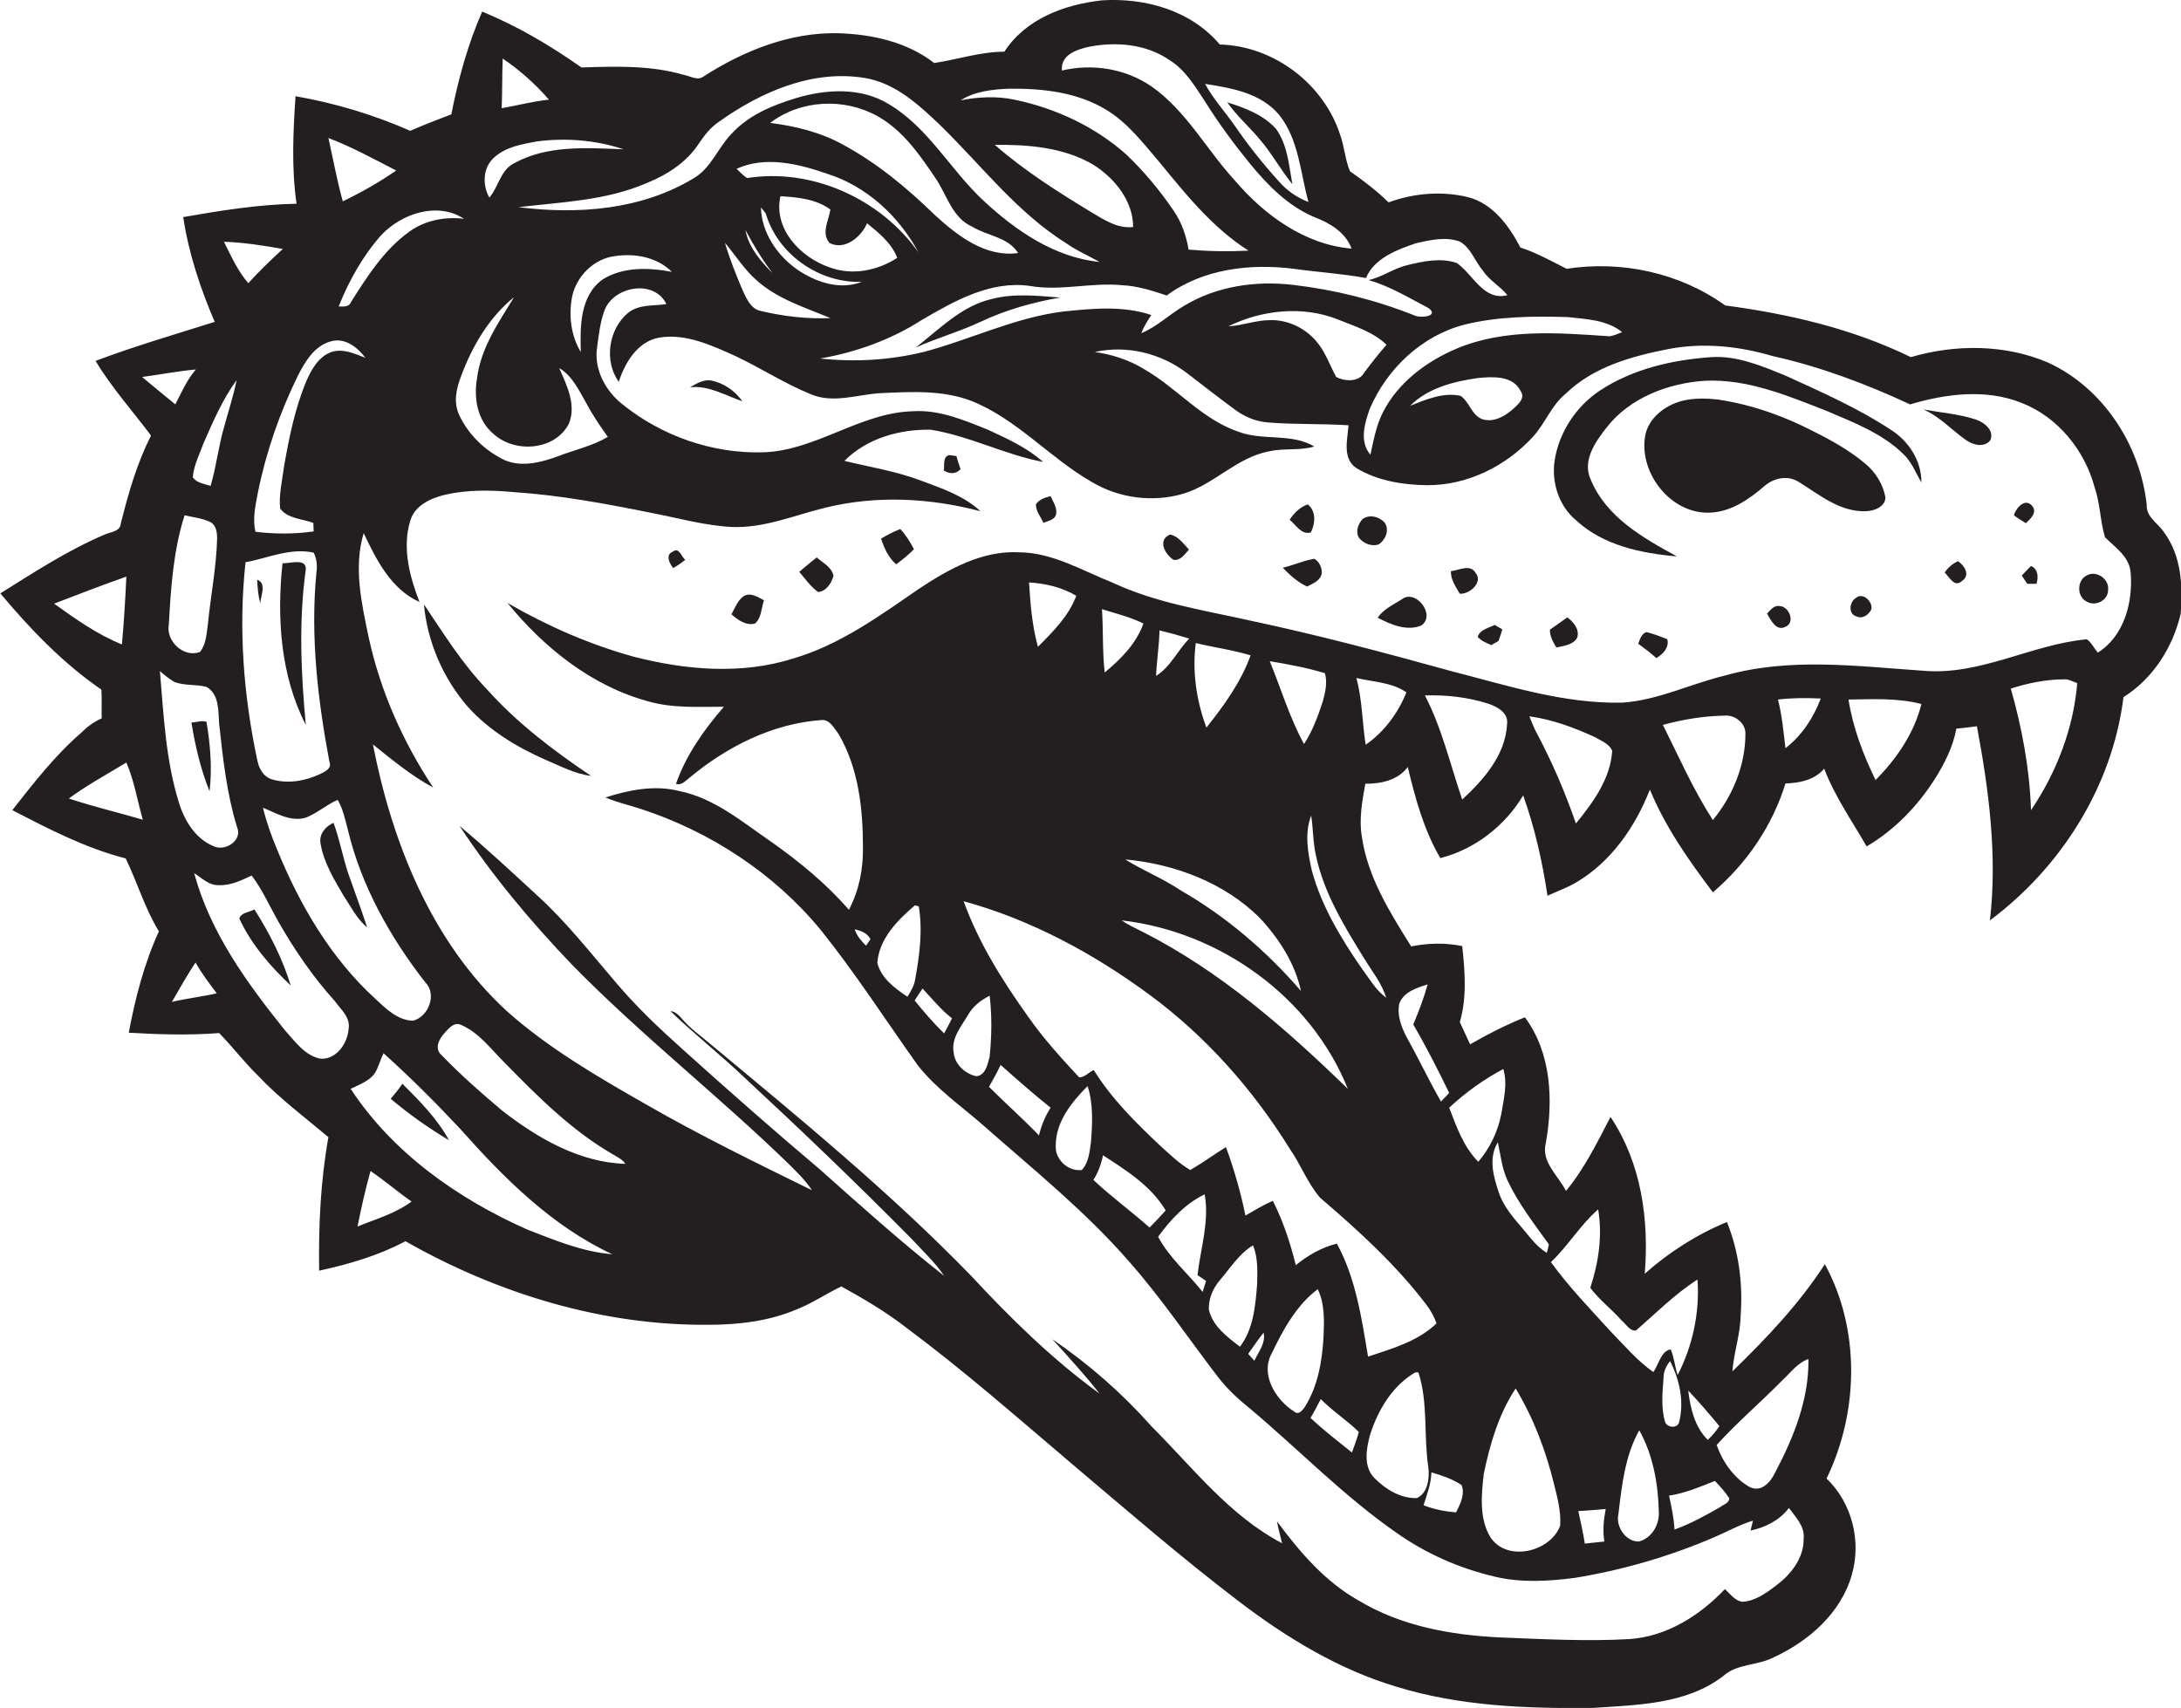 <?xml version="1.0" encoding="utf-8"?>
<!-- Generator: Adobe Illustrator 19.2.0, SVG Export Plug-In . SVG Version: 6.00 Build 0)  -->
<svg version="1.1" id="Layer_1" xmlns="http://www.w3.org/2000/svg" xmlns:xlink="http://www.w3.org/1999/xlink" x="0px" y="0px"
	 viewBox="0 0 636.9 498.8" enable-background="new 0 0 636.9 498.8" xml:space="preserve">
<g>
	<path fill="#231F20" d="M631.9,155.4c-1.7-2.6-5.2-4.4-5-7.9c-1.9-17.5-12.7-34.2-28.8-41.6c-12.6-5.4-27.1-5.4-40.1-1.6
		c-17-8.3-35.5-12.6-54.2-15.1c-13.2-9.5-30.2-13.2-46.3-10.7c-4.4-2.2-8.8-4.7-13.5-6.2c-3.3-6.3-8-12.8-15.2-14.7
		c-7.7-1.9-15.9-1.2-23.3,1.5c-3.5-3.4-7.3-6.3-11.3-9.1c-1.4-3.4-1.6-7.1-2.8-10.5c-4.8-15-19.4-26.1-35.2-26.5
		C347.8,3,334.3-0.7,321.8,0.1c-10.9,1.2-22.3,5.4-28.5,15c-7,0-13.7,2.3-20.5,3.3c-8-6.2-18.2-8.4-28.1-8.7
		c-14-0.3-27.5,5.1-39.2,12.6c-1.8,1.4-3.9-0.1-5.7-0.4c-9.8-2.9-20-2.5-30-2.2c-9.1-6.4-18.7-12.1-29-16.3c-4.2,9.6-7,19.8-9,30
		c-4,1.5-8.1,3.1-12,4.8c-10.7-4.7-22-8.1-33.5-10.1c-0.7,10.5-1.2,21,0.3,31.4c-11.1,0.2-22.2,2-33.1,3.9
		C55.1,74,58.5,84.2,62.7,94c-11.7,3.7-23.4,7.1-34.8,11.4c4.7,7.8,10.8,14.6,16.2,21.8c-4.1,8.1-6.6,16.8-8.8,25.6
		c-0.2,2.5-2.9,2.5-4.7,3.3c-10.8,4.6-20.6,11-30.5,17.2c8.7,10.4,18.3,20.4,29.5,28.1c0.2,2.8,0,5.6,0.1,8.4
		c-2.3,1-4.3,2.5-6.1,4.3c-7.6,6.6-13.8,14.6-20,22.5c10.6,5.5,21.4,11.1,33.1,14.1c3.4,7,5.6,14.6,9.7,21.3
		c-4.3,9.4-6.9,19.5-8.8,29.6c8.8,0.5,17.6,0.8,26.4,0.1c3.9,4,7.3,8.5,11.3,12.4c6.3,6.7,13.6,12.1,20.6,18
		c-2.3,12.9-2.9,26-2.7,39c8.7-1.9,17.3-4.4,25.2-8.6c26.9,15.3,57.6,24.7,88.6,24.4c8.8,0,17.8-1.1,25.9-4.6
		c4.5-1.8,8.4-4.5,12.8-6.6c6.5,3.6,13,7.4,18.9,12c16.8,12.5,32.5,26.3,48.4,39.8c16.1,13.6,32,27.4,48.8,40.2
		c13.9,10.6,29.2,19.9,46,24.9c18.5,5.7,38,6.4,57.3,6.2c13-0.9,27.3-1,38.1-9.3c4.1-3.7,10-3,14.8-5.5c10.2-4.7,19.7-13,22.8-24.2
		c2.8-9.8,0-20.9-7.4-28c9.4-19.4,9.9-43.5-0.5-62.6c-7.5,11.6-17.1,21.7-27,31.3c0.4-5.5,2.3-10.7,2.4-16.2
		c0.7-9.3-0.5-18.8-4-27.4c-8.8,3.6-16.9,8.8-24,15.1c1.3-15.8-1-32.4-10-45.8c-3.9,7.5-7.6,15.1-13,21.6c-2.3-4.5-7.3-8.5-5.9-13.9
		c2.2-12.4,1.7-26.3-6.1-36.8c-5.5,2.2-10.8,4.9-16,7.9c-1-2.2-2-4.3-3-6.5c2.1-7.1,1.5-14.9,0.7-22.2c-4.9-1-10-0.9-14.9,0.1
		c-6.2-9.9-12.7-20.2-14.4-32c-0.9-5.2,0.1-10.4,1-15.5c4.6,0,9.5-1,12.4-4.9c2.2,9.2,4.7,18.4,9.5,26.6c10-2.5,18.9-9.4,24.2-18.3
		c3.4,9.5,5.6,19.3,7.1,29.3c2.8-1.3,5.7-2.3,8.4-3.9c10.2-6,17.3-16.3,21.5-27.1c4.5,10.9,11.3,20.6,18.4,30
		c9.9-8.4,17.4-19.5,21.2-31.8c4.1-0.1,8.5-1,11.3-4.3c3.1,8.1,8.1,15.2,12.4,22.7c8-4.7,14.6-11.5,19.6-19.2
		c3-4.7,5.6-9.7,6.6-15.2c2-0.2,4-0.4,6-0.7c3.5,18.6,6,37.8,3.8,56.7c20.8-15.5,35.8-39.2,39-65.2c8.6-5.4,14.4-14.5,16.7-24.3
		C637.5,171.2,637,162.2,631.9,155.4z M15.8,176.3c7-2.7,14-5.4,21.1-7.9c-0.3,6.6-0.7,13.2-1.3,19.8
		C28.4,185.3,22.1,180.8,15.8,176.3z M20.1,233.2c5.3-3.9,11.2-7.1,16.8-10.5c2.3,5.3,3.2,11.1,4.8,16.7
		C34.6,237.3,27.3,235.6,20.1,233.2z M457.8,92.6c5.4,0.6,11.5,0.8,15.9,4.4c-1.3,0.5-2.5,1.1-3.8,1.2c-14.8-1-30.5-2.3-44.5,3.6
		c-8.8,3.7-17.1,9.9-21.5,18.5c-2,3.9-2.8,8.3-3.7,12.5c-3.3-3.8-1.7-9.2-0.2-13.4c5-11.7,15.2-21.4,27.7-24.6
		C437.4,92.4,447.7,92.3,457.8,92.6z M441.8,119.5c-2.4,2.1-5.7,4-9,2.9c-3.1-1.2-3.7-5.1-6.3-6.8c-5.1-1.1-10.1,1.1-14.7,2.9
		c5.2-5.2,12.7-7.1,19.8-8.1c4.2-0.4,10.1-0.8,12.4,3.7C445.6,116.3,443.3,118.1,441.8,119.5z M390.2,110.1c-1.8-3.3-3-6.9-5.3-9.8
		c-3.3-4.3-8.7-7-14.1-6.8c-4.1,0-8,1.6-12.1,1.8c9.8-4.8,21.7-6.1,32-2c4.9,2,10.3,3.6,14.2,7.4c-2.3,2.6-4.4,5.3-6.5,8.1
		C396.8,111.7,392.7,111.4,390.2,110.1z M413.6,71c4.1-0.9,8.7-2,12.8-0.4c3.2,1.9,4.3,5.7,6.6,8.4c1.9,2.9,5,4.5,7.2,7.2
		c-7,1.8-10-6.1-14.8-9.4c-4.7-1.6-9.9-0.5-14.7,0.7c-3.9,1-7.1,3.4-11,4.3c6.2,1.8,11.8,5.2,17.5,8.2c3.2,2.4-2.5,3-4.2,2.1
		c-11.3-4.5-23.3-7.5-35.4-8.9c-10.9-1.3-22.4,0.4-31.8,6.1c-4.3,2.5-7.9,6.1-12.5,8c0.7-1.9,1.8-3.6,2.9-5.3
		c-8.3-2.8-17.3-1.9-25.9-1c-14.1,1.8-27,8.2-40.6,11.8c-9.9,2.4-20.1,3-30.2,1.9c10.5-1.8,20.7-5.5,29.6-11.2
		c9.6-5.6,20.1-11.6,31.6-10c9,1.6,18-1.1,27-0.2c4.5,0.2,8.8,1.6,13,3c10.6-7.8,24.4-9.4,37.1-7.8c7,1,14.1,1.4,21.1,2.7
		C401.3,75.4,408,72.9,413.6,71z M241.4,50.7c11.6,3.6,21.1,12.4,26.8,23c-11-15.6-31-24.7-50-21.7c-1.2-0.7-2.1-1.8-3.1-2.7
		C223.4,45.5,233.1,47.8,241.4,50.7z M224.9,35.9c8.9-6.8,21.6-7.4,31.3-2c7.4,4.1,12.3,11.2,16.9,18c3.4,4.9,4.9,11.7,10.8,14.3
		c4.4,2.7,10.5,3,13.4,7.7c-9.5,1.3-17.6-5-24.2-11c-8.2-8-17.1-15.4-27.2-20.8C239.5,38.6,232.2,36.8,224.9,35.9z M222.2,60.6
		c0.4,0.4,1.1,1.3,1.4,1.7c3.5,12,15.7,20.5,28.1,20c-6.5,2.6-13.8,0-19.2-3.8C226.8,74.4,222.4,67.8,222.2,60.6z M225.6,79.8
		c-3.4-3.5-7-7.5-7.9-12.6C220,71.6,222.6,75.8,225.6,79.8z M242.3,78.1c-8.5-2.9-16.5-11.2-14.4-20.8c5,0.3,10.4,0.8,14.6,3.9
		c-0.5,3.2-2.8,7-0.2,9.8c4.4,2.2,9.2-1.8,10.9-5.8c3.4,2.8,7.2,5.8,8.8,10.1C256.2,79.1,248.8,80.5,242.3,78.1z M221.1,82
		c6.1,5.4,14,7.8,21.4,10.9c-6.8,0.3-13.7-0.5-20.4-2.1c-2.8-0.6-4-3.4-5.1-5.7c-2-4.7-3.9-9.4-5.3-14.2
		C214.8,74.6,217.4,78.8,221.1,82z M318.9,62.1c-9.9-6-19.7-12.2-28.4-19.8c9.7-0.1,20,0.7,28.6,5.7c6.3,3.9,11.8,10.6,11.8,18.3
		C326.4,66.8,322.6,64.3,318.9,62.1z M373.5,33.5c5.8,7.2,6.2,16.9,8.6,25.5c-3.4-1.3-6.4-3.4-8.8-6.2c-4.6-5.1-8.9-10.5-12.8-16.2
		c-2.8-4-6.2-7.7-8.6-12.1C359.7,25.7,368.2,27.2,373.5,33.5z M317.8,13.7c8-1.6,16.9-0.9,23.8,3.9c4.5,2.8,7.3,7.5,10.2,11.9
		c4,6.4,8.5,12.5,13.3,18.4c5.2,6.3,11.1,12.3,18.7,15.5c4.5,1.7,9.1,4.4,10.9,9.2c-13.6-1.1-25.5-9.8-34.1-19.9
		c-8.3-9-14.2-20.4-24.4-27.5c-7.6-5.2-17.3-6.7-26.1-4.6C309.7,16,314.4,14.5,317.8,13.7z M294.7,25.9c9.7-0.1,19.9,1,28.4,6.2
		c6.3,3.8,10.8,9.8,15.6,15.4c7.7,9.4,15.5,19.1,25.9,25.7c-5.8,0.3-11.7,0.2-17.5-0.3c-0.7-4-2-8-4.4-11.4
		c-4-5.9-8.6-11.4-13.7-16.3c-9.2-8.2-20.7-13.6-32.8-16.1c-5.2-1.1-10.6-0.8-15.7,0.2C284.8,26.6,289.9,26.1,294.7,25.9z
		 M204.1,41.9c1.6-2.4,3.4-4.7,5.8-6.3c12.3-8.8,27.5-15.4,42.8-12.8c8.8,1.5,15.6,7.8,21.8,13.7c12.1,11.8,22.6,25.7,37.1,34.7
		c3,2.1,6.3,3.5,9.5,5.3c-13.1-1.3-24.4-9.1-33.8-17.8c-9.7-9-16.1-21.3-27.6-28.2c-8.2-5.1-18.5-4.5-27.4-1.8
		c-6.9,2.1-13.8,5-18.7,10.4c-4,4.1-6,10.1-11.1,13c-15.2,9.2-33.8,10.6-51.1,8.4c12.6-1.5,25.7-1.9,37.6-7.1
		C194.9,51,200.5,47.4,204.1,41.9z M169.6,102.8c-2.9-4.8-3.6-10.8-2.5-16.3c1.3-5.9,6.4-11,12.5-11.7c5.8-0.9,12.3,0.3,16.6,4.6
		c-6.7-1.3-14.3-1.5-20.2,2.2C169.3,86.4,169.4,95.4,169.6,102.8z M146.8,17.1c5,3.4,9.5,7.4,13.5,12c-4.7,0.5-9.2,1.7-13.8,2.5
		C146.7,26.8,146.6,22,146.8,17.1z M144.3,46c3.4-3.1,8.1-3.9,12.5-4.7c8.5-1.1,17.2-0.4,25.3,2.3c-10.7-0.4-22.3-1.3-32,4.1
		c-4,2-4.5,6.9-7.2,10C140.8,54,141,48.9,144.3,46z M150.1,86.8c-4.5,7.4-9.7,14.8-10.8,23.7c-1,5.8,0.1,12.4,4.9,16.3
		c6.2,5.6,17.8,4.8,21.9-3c2.3-5.5-0.6-11.3-2.8-16.3c3.9,2.3,5.8,6.6,8,10.4c1.8,3.4,4,6.6,6.2,9.7c-4.6,2.7-9.8,3.8-14.7,5.7
		c-5.2,1.9-11.3,3.4-16.4,0.6c-5.3-2.8-9.8-7.3-12.3-12.7c-1.7-3.6-0.9-7.6,0.5-11.2C137.8,101.3,142.7,92.8,150.1,86.8z
		 M135.5,63.9c-5.7-0.7-11.7,0.5-16.3,4c-7.2,5.3-12,12.9-16.7,20.3c-0.6,1.6-2.3,1.3-3.6,1.3c3-7.5,7-14.7,12.4-20.8
		C117.2,62.4,127.7,58.8,135.5,63.9z M115.7,49.8c-4.9,3.4-10.2,6.4-15.6,9c-1.7-6.1-2.8-12.3-4.2-18.5
		C102.7,42.9,109.1,46.4,115.7,49.8z M87,109.7c2.1-4.1,4.8-8.7,9.6-10c4.1-1.2,7.8,1.7,10.1,4.8c-3.1-1.2-6.5-2.8-9.9-1.7
		c-3.7,1.3-5.8,5-7.3,8.4c-3.4,8.1-5.1,16.7-6.6,25.3c-0.5,4-1.5,8-1.1,12c2.2,3,6.4,3,9.7,4.2c0,0.6,0.1,1.9,0.1,2.5
		c-5.6,0.8-11.4,0.8-17,0.1c-0.9-3.8,0-7.6,0.7-11.4C77.7,132,81.7,120.5,87,109.7z M96.2,222.5c0.8,2-1.4,2.9-2.8,3.6
		c-4.3,2-9.4,2.9-14,1.5c-2.4-0.7-3.7-3-4.2-5.3c-4.1-19.1-5.6-38.7-3.5-58.1c6.6-1.2,13-4.3,19.9-2.8c0.9,1.8,1.1,3.8,0.8,5.8
		C90.6,185.8,92.8,204.4,96.2,222.5z M89.3,238.8c3.3-1.3,6.1-3.8,9.3-5.2c1.6,2.7,2.2,5.8,3,8.8c3.9,16.3,12.3,31.3,22.6,44.5
		c3.5,3.5,0.9,10.1-3.6,11.2c-4.5-0.1-8-3.6-11.1-6.5c-12.9-11.8-21.9-27.2-28.5-43.3c-1.7-4-3.2-8.2-4.2-12.4
		C80.7,237.5,84.9,240.1,89.3,238.8z M82.6,72.7c-3.5,3.2-6.9,6.5-10.1,10c-3.1-3.6-5-7.9-7.1-12.1C71.1,70.8,76.9,71.7,82.6,72.7z
		 M69.1,111c-0.9,4.6-2.4,9-3.6,13.5c-1.7,5.7-2.3,11.7-4,17.4c-1.8-0.6-4-0.8-5.2-2.5c0.3-3.6,2-6.8,3.2-10.1
		C62.3,122.9,65.1,116.5,69.1,111z M63.4,157.3c-0.2,8.4-1.9,16.7-2.7,25.1c-0.4,2.7-0.5,5.8-2.3,8c-4.8,1.8-10-3.2-9.1-8
		c0.6-10.7,1.3-21.6,4.6-31.9c2.5,0.6,5.2,0.8,7.6,2C63.2,153.5,63.4,155.6,63.4,157.3z M41.5,110.1c5.2-0.7,10.4-1.7,15.7-2.2
		c-2.6,3-4.2,6.7-6,10.2C47.9,115.4,44.7,112.8,41.5,110.1z M51,199.2c3,1.1,6.2,0.6,9.3,1.4c3.8,2.2,3.4,7,3.7,10.8
		c1.1,10.1,2.2,20.3,5.2,30.1c1.7,3.8-3.1,7-6.4,5.8c-5.4-2-8.7-7.2-10.4-12.4c-4-12.6-4.6-25.9-5.7-38.9
		C48,197.1,49.4,198.3,51,199.2z M50.2,292.6c2.3-3.9,4.4-7.8,6.9-11.5c1.8,3.2,4,6.1,6.2,9C58.9,291.1,54.5,291.6,50.2,292.6z
		 M101.8,300.5c-0.3,4.2-3.5,8.9-8.1,8.7c-4.6-0.8-7.5-5-10.4-8.2c-11.1-13.8-21.9-28.6-26.6-46c2.2,1.4,4.3,3.6,7.1,3.5
		c3.5,0.2,6.7-1.4,9.7-2.8c3.1,4.1,5.2,8.9,7.7,13.3c4.7,8.3,10.2,16.3,16.6,23.4C99.5,294.8,102.4,297.1,101.8,300.5z M104.4,358.2
		c1.1-5.4,2.3-10.9,3.8-16.2c4.2,2.8,7.9,6.1,12,8.9C115.5,354.4,109.8,356,104.4,358.2z M154,359.1c-20.3-9-39.3-22.4-51.6-41.1
		c2.6-1.3,5.6-2.3,7.2-4.8c1-1.8,1.5-3.8,2.4-5.6c7.8,7,15.3,14.5,22.5,22.2c12.7,14.3,26.7,28.3,44.3,36.5
		C170.1,365.6,162,362.2,154,359.1z M146.7,324.4c-6.2-5.2-12.2-10.5-17.8-16.3c-2.2-1.9-0.6-4.8,1-6.5c1.2-1.3,2.7-3.2,4.7-2.3
		c5.4,2.3,8.9,7.3,13,11.3c9.6,9.8,19.5,19.7,31.5,26.6c1.3,0.8,2.7,1.4,3.5,2.7C169.2,339.5,157,332.4,146.7,324.4z M520.5,403.1
		c2.4-2.2,4.4-5.1,7.6-6.2c0.2,11.7-4.3,22.9-9.7,33.1c-1.3,2.8-4.1,6.1-7.6,4.2c-4.5-2.6-7.8-7.3-9.5-12.2
		C507.3,415.4,514.2,409.5,520.5,403.1z M500.8,432.5c1.5,1.6,3,3.2,4.2,5.1c-0.1,1.4-1.7,1.8-2.6,2.5c-4.3,2.5-8.7,4.9-13.4,6.6
		c-0.2-3.4-0.9-6.7-1.6-9.9C492.1,436.1,496.5,434.2,500.8,432.5z M486.2,415.1c-1.2-4.1-0.7-8.5-0.4-12.8c0-1.8,0.8-3.4,1.9-4.8
		c2.8,5.5,4.2,11.9,2.6,18C489.6,417.4,486.5,416.8,486.2,415.1z M498.7,420.5c-3.8-3.7-5.1-9.3-5.7-14.4c3.2,3.4,6.2,6.9,9.1,10.4
		C501.1,418,500,419.3,498.7,420.5z M466.7,353.2c1.3,7.7,0.1,15.6-2.3,22.9c2.6,3.5,6.2,6.2,9.1,9.5c1.3,1,2.3,3.1,4.2,3
		c5.9-5.1,11.4-10.7,18-14.9c0.7,9.5-1.4,19.4-5.8,27.9c-0.8-2.5-1-5.1-2-7.5c-2.9,0.4-3.5,4.5-5.1,6.6c-4.7-3.3-8.4-7.7-12.4-11.8
		c-6-6.6-12.3-13.1-17.5-20.3C457.9,363.9,461.5,357.7,466.7,353.2z M478.6,450.2c-3.8,0.1-6.8-4.3-6-7.9c1-8.4,1.9-17.1,6.1-24.6
		c4,7.2,5.5,15.5,5.7,23.6C484.7,445.2,482.4,449.2,478.6,450.2z M468.5,450.2c-1.9,0.2-3.8,0.4-5.7,0.6c-0.5-3.2-1.2-6.3-1.9-9.5
		c2.7-0.1,5.3-0.4,8-0.6C468.3,443.8,468,447,468.5,450.2z M455.6,445.6c-2.9,7.7-15.6,10.7-20.4,3.3c-3.3-5.5-2.6-12.4-1.9-18.5
		c1.8-8.7,4.4-17.5,9.3-24.9c5.2,8.6,8.8,18.1,11.2,27.9C454.8,437.4,455.9,441.5,455.6,445.6z M452.3,363.4
		c-0.1,0.6-0.4,1.9-0.6,2.5c-2.8-1.7-4.8-4.4-6.8-6.8c-2.8-3.3-5.8-6.6-7.2-10.8c-1.6-4.7-3.1-10.1-0.3-14.7
		c0.8,3.7,1.2,7.6,2.8,11.1C443.4,351.5,448,357.4,452.3,363.4z M439,312.2c1.3,4.4,0.1,8.9-0.6,13.2c-1,5.1-3.3,9.9-6.7,13.9
		c-4.3-4.3-6.4-10.3-8.5-15.8C427.9,319.1,433.2,315.3,439,312.2z M385.7,408.6c3.4,3.5,7.7,6.2,11.1,9.6c-0.5,2-1.3,4-2,6
		c-4.1-3.3-8.3-6.5-12.1-10.1C383.8,412.3,384.7,410.5,385.7,408.6z M381.1,410.8c-0.6,0.9-1.8,2.6-3.1,1.5
		c-5.4-3.4-10.1-10.8-6.6-17.1c3.3-6.9,7.2-14,13.4-18.7c2.1,4.3,1.9,9.3,1.7,14C386.1,397.4,384.9,404.7,381.1,410.8z M390.4,363.2
		c-4.4,1.1-8.5,3.4-12,6.3c-1.6-6.5-3.7-12.9-6.7-18.8c-2.8,1.2-5.4,2.8-8,4.3c-1.4-6.8-3.3-13.5-5.7-20c-3.5,2.2-6.8,4.6-10.4,6.7
		c-3.3-1.9-6-4.6-8.8-7.1c-7.1-6.7-14.2-13.7-19.4-22.1c-1.4,0.6-2.8,2.3-4.3,2.1c-5.2-5.6-10.4-11.3-14.8-17.6
		c-7.5-10.5-14.5-21.6-18.9-33.8c19.7,5.4,38,15.3,54.4,27.4c16.4,12.1,30.2,27.7,40.9,45c3.2,4.6,5.1,9.9,8.8,14.2
		c11.1,9.5,22.1,19.5,31,31.2c1.3,1.7,2.3,3.5,3,5.5c-5.4,5.2-13,7.4-20,9.7C397.6,384.8,395.9,373.3,390.4,363.2z M369,389.2
		c0.7,3-1.5,5.6-2.7,8.2c-0.6-0.7-1.2-1.3-1.8-2C366,393.3,367.4,391.2,369,389.2z M362.1,393.3c-3.8-2.9-8-6-9.1-10.9
		c-0.1-3.2,1.3-6.3,3.3-8.6c3-3.5,5.5-7.6,9.6-10.1c1.5,3.6,1.3,7.7,1.2,11.5C366.6,381.5,366,388.2,362.1,393.3z M351.8,348.8
		c1.4,8-1.2,15.7-2.1,23.6c0.8,0.5,1.6,1.1,2.5,1.7c-0.3,0.8-0.7,2.4-1,3.2c-4.3-5.4-9.7-9.9-13-16.1
		C341.8,356.2,346.2,351.5,351.8,348.8z M335.7,358.5c-5.4-4.8-11.2-9-16.4-13.9c1.4-2.2,2.3-4.7,2.8-7.2c6.8,4.4,14,8.9,18.3,16.1
		C338.9,355.2,337.3,356.9,335.7,358.5z M318.6,333.4c-0.4,2.8-0.6,6.1-2.7,8.3c-4.1,0.5-7.9-3.2-7.6-7.2c0-6.9,4.7-12.7,9.3-17.3
		C319.3,322.4,319,328,318.6,333.4z M292.2,311c4.8,4.3,9.6,8.5,14.6,12.5c-1.6,2.5-2.7,5.2-3.4,8.1c-4.7-4.9-9.8-9.4-14.6-14.2
		C290,315.3,291.2,313.2,292.2,311z M285,314.3c-3.3-0.8-6.2-3.5-6.5-6.9c-0.8-4.2,2.2-7.6,4.2-11c1.4-2.5,3.7-4.3,6.3-5.6
		c0.7,5.9,0.6,11.9,0,17.8C288.4,310.8,287.8,314.2,285,314.3z M300.5,170.1c4.8,0.3,9.6,1.4,13.8,3.9c-2.2,5.9-6.8,10.5-11.2,14.9
		C301.4,182.8,300.9,176.4,300.5,170.1z M367.9,268.1c5.6,6,10.3,13.3,12,21.3c-10-11.6-21.8-21.7-35-29.3c-5.2-3.5-11-5.8-16.3-9.1
		C343,252.3,357.6,257.8,367.9,268.1z M337.6,197.4c0.2-4.5,0.9-8.9,1-13.3c2.9,0.7,5.8,1.5,8.7,2.4
		C343.9,189.9,341.9,194.7,337.6,197.4z M349.2,187.8c5.3,1.3,10.8,2,16,3.6c-2.8,7.8-7.8,14.7-12.9,21.1
		C349.4,204.7,348.1,196.1,349.2,187.8z M370.8,193.1c5.4,0.9,10.8,1.9,16.1,3.5c0.8,2.7,0.1,5.6-0.6,8.2c-1.4,4.3-3,8.7-5.5,12.5
		C376.6,209.6,374.1,201.2,370.8,193.1z M393.6,318c-18-17.5-37.2-34.3-59.8-45.8c-2.1-1.1-4.3-2-6.2-3.4
		C356.2,272.1,382.8,291.1,393.6,318z M322.6,196.4c-0.7-6.1-0.4-12.4-0.8-18.5c4.1,1.3,8.3,2.3,12.1,4.2
		C331.8,188,327.3,192.5,322.6,196.4z M400.1,419c2.3-7.2,6.5-14.3,13.2-18.2c0.2,0,0.7,0,0.9,0c2.9,8.9,1.5,18.5,2.9,27.7
		c0.4,3.1-0.1,7.5-3.3,9c-4.7,0.2-9.1-2.5-12.3-5.7C398,428.4,399,423.1,400.1,419z M418,430c3,0.9,6.1,1.9,8.8,3.7
		c1.1,2.7-0.4,5.6-1.6,8c-3.3-0.3-6.5-0.9-9.5-2.1C416.7,436.5,417.9,433.4,418,430z M408.6,293.2c1.2-3.5,5.1-4.7,8.3-5.7
		c-1.1,4-2.6,7.9-4.2,11.7c3.8,6.5,7.2,13.2,10.5,20c-0.8,0.8-1.6,1.7-2.4,2.5c-3.4-5.9-6.3-12.1-9.6-18
		C409.5,300.6,407.9,297,408.6,293.2z M398.3,279.8c2.3,3.8,5.2,7.3,6.5,11.6c-3.1-2.3-5-5.7-7.3-8.8c-6-8.7-11.6-18-14.4-28.3
		c-1.2-5.3-2.2-11-0.2-16.1c0.6,3.9,0.5,7.9,1.4,11.7C386.6,260.8,392.5,270.4,398.3,279.8z M398.8,217.5c-1-6.5-1-13.2-2.7-19.5
		c4.9,1.2,10.3,1.2,14.6,4.2C408.3,208.2,404.2,213.8,398.8,217.5z M440.1,211.4c-0.4,9-6.8,16.3-13.1,22.1
		c-3.5-10.2-5.9-20.8-10.9-30.4c6.2-0.2,12.5,0.5,18.5,2.4C437.2,206.4,440.5,208.1,440.1,211.4z M460.2,240.5
		c-3.2-9.3-7.1-18.3-11.7-26.9c-0.7-1.4-1.3-2.9-1.9-4.4c6.7,0.9,13.1,3.3,19.2,6.1c1.8,1.1,4.2,1.9,5,4
		C470.3,227.4,465.2,234.4,460.2,240.5z M500.2,239.5c-5.7-8.8-9.9-18.4-14.6-27.8c5.9-1.6,11.9-2.6,18-2.7c3-0.3,6.2,2.2,6.1,5.3
		C509.7,223.5,506,232.4,500.2,239.5z M521.4,218.5c-0.6-4.8-1-9.6-2.2-14.2c4.2-0.5,8.3-0.5,12.5-0.3
		C529.6,209.6,526.2,214.8,521.4,218.5z M547.7,227.8c-3.6-7.4-6.6-15.2-7.9-23.5c7.1-0.1,14.3-0.5,21.3,1.3
		C559,214.1,553.8,221.7,547.7,227.8z M593.1,236.6c-0.4-12-2.6-23.9-5.9-35.5c5-1.6,10.3-2.7,15.6-2.7c1.3-0.1,2.5,0.7,3.8,1.1
		C605.5,212.8,600.5,225.7,593.1,236.6z M612.6,190.6c-1.1-1.3-1.8-2.9-3.2-3.9c-16.2,1.5-31,10.6-47.6,9.2
		c-19.3-1.3-39.1-4-58.1,1.4c-10,2.4-19.5,7.2-29.9,7.9c-17.1,0.4-33.6-5-50-9.2c-19.5-5.4-39.1-10.6-58.9-14.8
		c-13.4-3-27.3-5.1-39.9-11c-8.9-3.5-17.5-8.8-27.3-8.9c-10.8-0.6-20.7,4.9-29.4,10.7c-11.5,7.9-23,16.3-36.6,20.3
		c-15.1,4.8-31.4,3.4-46.6-0.5c-13-3.6-25.3-9-36.9-15.7c10.6,13,24.5,24.2,41,28.7c7.2,2.1,14.8,1.6,22.2,1.6
		c-5.8,6.7-11,14-14,22.5c1.6,0.6,2.8-0.9,4-1.8c10.8-9,24.2-15.8,38.4-16.8c2.5-0.3,3.8,2.4,5.1,4.1c5.8,9.9,7.1,21.7,7.1,33
		c0.1,6.3-1.1,12.6-4.1,18.3c-6.6-7.6-14.4-14-22.6-19.8c-8.5-5.8-16.6-12.8-27-14.9c-7.2-1.8-14.6-0.3-21.5,1.9
		c3.3,1.4,6.8,2.2,10.2,3.3c20.3,6.6,39,18.8,52.6,35.3c10.2,12.7,19,26.4,28.4,39.6c5.4,6.9,12.7,11.9,19.2,17.6
		c14.5,12.8,29.7,25,42.4,39.6c9.5,10.7,17.5,22.7,26.2,34c2.7,3.5,6,6.5,9.5,9.3c14.1,11.9,27.1,25.3,42.3,35.9
		c8.7,6.2,18.7,10.6,29.1,13c7.6,1.8,15.6,1.3,23.3,0.3c14-2.3,27.7-6.3,40.7-11.9c3.7-1.6,7.3-3.6,11.2-4.8c-0.2,1-0.5,1.9-0.7,2.9
		c4.3-0.9,8.5-3,11.2-6.6c2,2.7,4.7,5.4,4.3,9c0.1,5.7-3.8,10.5-8.1,13.7c-2.9,2.2-6.1,4.5-9.8,4.7c-2.2-0.3-3.5-2.3-5.1-3.7
		c-7.4,7.8-17.1,13.9-28,14.6c-12.6,0.7-25.2,0-37.8-0.5c-14.3-0.7-28.8-3.3-41.2-10.8c-9.8-5.5-17.2-14.2-23.8-23.1
		c0.4,2.2,1,4.3,1.5,6.4c-15.3-8-26-22-38-34c-8.6-9.7-18.4-18.3-29.1-25.6c4.7,5.2,9.5,10.4,13.8,15.9c-13.8-10-26-22-37.6-34.5
		c-23.7-24.4-50.1-46-76.3-67.8c-2.7-2.3-5.6-4.3-7.9-7c-1-1.1-2-2.3-3.5-2.4c6.9,6.7,14.6,12.7,21.6,19.4
		c16.6,15.4,33,31.1,48.9,47.2c3.2,3.5,6.8,6.8,9.4,10.7c-12.5-9.8-24.4-20.5-36.3-31.1c-13.5-11.4-26.8-23.1-40-35
		c-6.8-6.1-13.5-12.4-19.4-19.4c-7.4-8.6-14.4-17.6-22.8-25.3c-7.6-7-15.1-14-23-20.6c9.6,14.6,20.9,28.1,33,40.7
		c20,20.4,42.6,38.1,63.1,58c2.4,2.4,4.9,4.8,6.8,7.7c-16.3-8-32.7-16-48.5-25.1c-14.2-8.1-28.5-16.4-40.7-27.3
		c-21.9-20.2-33.4-49.1-39-77.8c5.6,4.5,11.3,9.2,17.6,12.6c-8.8-13.3-15.4-28.1-18.8-43.7c-2.1-10-4.5-20.6-1.5-30.6
		c3.7,7.8,8,16.4,16.3,20.1c-2.9-7.5-5.1-15.8-2.7-23.7c1.3-4.5,6-6.6,10.1-7.6c6.5-1.5,13.3-1.4,19.9-0.8
		c13.7,0.9,27.1,3.4,40.5,6.1c7.8,1.5,15.5,3.7,23.4,4.1c9.4,0.4,18.2-3.4,27.2-5.6c14.9-3.7,30.6-2.9,45.4,1
		c-4.9-4.6-11.4-6.7-17.5-9c-7.2-2.7-14.8-3.9-22.2-5.7c6.5-6.6,16.2-9.3,25.2-9.1c11.3,1.8,21.6,7.3,32.8,9.4
		c-4.7-4.2-10.5-6.8-16.1-9.4c-7-2.8-14.2-5.9-21.9-5.4c-15.5,0.4-28.4,11.6-43.9,12c-14.7,0.4-29.5-4.8-40.9-14
		c-5-3.9-8.5-10.4-7.4-16.9c0.5-3.7,0.9-7.5,2.3-11c3-6.7,14.4-8.6,17.9-1.4c-3.7,0.6-7.9,0-11.1,2.5c-5.8,4.7-7.2,14.2-2.8,20.2
		c1.8-5.6,5.5-11.8,11.8-12.9c7.8-1.3,15.4,2.3,22.3,5.4c7.4,3.5,14.3,8,21.9,11.1c6.7,2.9,13.9,0,20.8-0.3
		c8.8-0.4,17.9-0.9,26.2,2.3c13.3,5.3,22.9,16.7,35.2,23.7c7.9,4.7,17.7,6,26.6,3.4c9.1-2.7,15.7-10.7,25.2-12.4
		c4.3-1,8.8-0.1,13.1-1.4c-6.7-4-15-1.6-22.1-4.3c-10.7-3.6-18-12.8-27.6-18.3c-4.4-2.7-9.4-4.3-14.4-5c9.4-2.1,19.5,0.4,27.1,6.3
		c4.7,3.6,9.4,7.3,14.2,10.8c2.8,2,6.1,3.3,9.6,3.5c7.7,0.6,15.5,0.3,23.2,0.8c-0.3,4.2-1.9,9.7,2.3,12.5c6.1,3.7,13.5,4.9,20.5,5
		c11.9,0.1,23.3-5.6,31.2-14.3c3.5-3.9,5.3-9.1,9.4-12.4c8.1-7.9,19.4-11,30.2-13.1c10.1-1.9,20.5-0.8,30.3,2.1
		c13.9,3.1,27.2,8.1,40.1,14.1c10.4-3.1,22-4.6,32.4-0.5c10.7,4.1,18.6,13.9,21.5,24.8c1.6,4.7,1.6,9.8,3,14.5c3,3,7.2,5.7,7.5,10.4
		C622.9,175.9,620.3,185.8,612.6,190.6z M269.4,288.7c2.8,3,5.4,6.2,8.6,8.7c-0.7,1.5-1.5,2.9-2.3,4.4c-3.1-3-5.9-6.3-8.6-9.6
		C267.9,291,268.6,289.8,269.4,288.7z M265,291.1c-3.6-2.4-7.7-5.4-8.8-9.9c0.5-7,5.9-12.5,11-16.8c0.3,0.1,0.8,0.2,1.1,0.3
		c1.2,7.2,0.2,14.5-1.1,21.6C266.9,288,265.9,289.6,265,291.1z M254.2,274.3c-0.3,0.5-1,1.4-1.3,1.9c-1.4-1.4-2.7-2.9-3.3-4.8
		C251.4,271.8,253.3,272.5,254.2,274.3z"/>
	<path fill="#231F20" d="M377.4,53.8c-1-5.5-1.4-11.5-4.8-16.2c-3.7-4.1-9.1-6.1-14.2-7.7c2.7,3.9,6.3,7,9.3,10.6
		C371.3,44.6,373.9,49.5,377.4,53.8z"/>
	<path fill="#231F20" d="M289.7,87.3c-8.9,2-15.3,8.8-22.3,14.2c6.2-2.8,12.7-4.6,18.9-7.5c7.4-3.5,15.2-5.7,23.3-7.1
		C303,86.4,296.2,85.6,289.7,87.3z"/>
	<path fill="#231F20" d="M552.3,125.6c-9.7-6.4-20.4-11.1-30.9-15.9c-6.9-2.8-14.1-5.9-21.7-5.4c-11.3,0.8-22.8,3.4-32.4,9.7
		c-7,4.6-12,12.2-13.3,20.4c-1,6.4,1.2,13.4,6.3,17.6c7.9,7.3,19,9.6,29.4,10.5c-9.9-5.4-20.7-11.5-25.2-22.5
		c-2.5-5.5,1.4-11,4.7-15.2c6.8-8.7,18-12.9,28.7-13.6c12.4-0.6,24.2,4.4,35.5,8.8c7.9,3.4,16.2,6.5,22.4,12.6
		c2.5,2.3,3.6,5.5,5.3,8.3C561.1,134.5,557.4,128.9,552.3,125.6z"/>
	<path fill="#231F20" d="M207.5,111.1c-2.2-0.3-4.2,1-6,2c5.5-0.6,10.3,2.4,15.3,4.1C214.6,114.1,211.3,111.8,207.5,111.1z"/>
	<path fill="#231F20" d="M544.8,135.5c-4.5-3.8-9.6-6.7-14.8-9.3c-8.8-4.6-18.3-8-28.2-9.5c-3.5-0.4-7.2-0.5-10.7,0.4
		c-4.9,1.3-9.8,5-10.7,10.3c-1.8,11,7.8,23,19.2,22.3c6-0.3,11.2-3.9,15.6-7.7c2.7-2.4,6.8-3.3,10-1.3c6,3.7,12,8.8,19.5,8.6
		c2.4,0,5.8-1.2,5.9-4C549.9,141.5,547.8,138,544.8,135.5z"/>
	<path fill="#231F20" d="M576.9,122.5c-4.9-1.6-10.1-2-15.2-2.9c4.6,2,8.1,5.8,12.1,8.7c2,1.5,5.4,2.7,7.4,0.3
		C582.5,125.7,579.4,123.3,576.9,122.5z"/>
	<path fill="#231F20" d="M302.5,147.3c0,2,1.4,3.6,2.2,5.4c1.3-0.6,3.3-0.8,3.7-2.5c0.4-1.9-0.9-3.7-1.6-5.3
		C305.2,145.3,303.5,145.8,302.5,147.3z"/>
	<path fill="#231F20" d="M593.4,147.7c-2.1-2.4-4.7,0.7-5.3,2.8c1.1,0.8,2.3,1.6,3.5,2.3C592.9,151.5,595.1,149.7,593.4,147.7z"/>
	<path fill="#231F20" d="M382.8,155.5c1.3-2.6,1.6-6.2-0.9-8.2c-2.3,0.8-4,2.5-5.3,4.5C378.4,153.2,380,156.3,382.8,155.5z"/>
	<path fill="#231F20" d="M404.4,152.7c-1.5-1.8-4.5-2.6-6.5-1.1c-1.3,1.4-2.1,3.6-1.1,5.4c1.3,1.7,3.7,2.7,5.8,2
		C404.6,157.7,405.8,154.8,404.4,152.7z"/>
	<path fill="#231F20" d="M257.3,157.3c0.9,2.8,2.1,5.5,4.4,7.5c1.8-1.3,3.6-2.8,5.2-4.4c-1.1-2.1-2.3-4.1-4-5.9
		C260.9,155.3,259.1,156.2,257.3,157.3z"/>
	<path fill="#231F20" d="M341.7,156.1c-3.8,1.6-1.5,5.8,1,7.4c2.1,0.3,3.3-1.7,4.5-3C345.6,158.8,344.1,156.6,341.7,156.1z"/>
	<path fill="#231F20" d="M196.5,161.1c-2.3,0.9-1,3.5,0.1,4.8c1.2-0.7,2.4-1.5,3.5-2.4C199,162.6,198.3,159.7,196.5,161.1z"/>
	<path fill="#231F20" d="M238.5,162.8c-1.7,1.3-3.4,2.8-5.1,4.2c1.7,2,3.3,4.3,5.5,5.9c2.4-0.2,3.9-2.6,4.5-4.7
		C242.9,165.6,240.3,164.4,238.5,162.8z"/>
	<path fill="#231F20" d="M383.8,163.2c-3.2,0.5-6.1,1.9-9.2,2.6c2.1,2.2,4.3,4.2,7.1,5.5c1.7-0.9,4-1.7,4.3-4
		C386,165.8,385.3,164,383.8,163.2z"/>
	<path fill="#231F20" d="M89.3,166.3c0.2-3.4-4.7-1.7-6.8-1.8c-1.7,15.9-0.6,32.8,6.8,47.2C87.9,196.6,87.2,181.4,89.3,166.3z"/>
	<path fill="#231F20" d="M571.8,163.9c-1.6,0.7-2.9,1.8-3.9,3.3c1.3,1.3,2.9,4.5,5,2.5C575.5,168,573.7,165.2,571.8,163.9z"/>
	<path fill="#231F20" d="M430.9,167.3c-1.6-2.7-4.9-0.7-7.2-0.5c-0.1,2.5,1.4,4.5,2.6,6.6C429.2,173.6,433.2,170,430.9,167.3z"/>
	<path fill="#231F20" d="M609.3,168.1c-2.9,1.5-2.8,6.3,0.1,7.6c2.4,1.5,6.2-0.3,6.2-3.3C616.1,169.1,612.1,166.4,609.3,168.1z"/>
	<path fill="#231F20" d="M75.1,169.3c0.1,2.3,0.3,4.7,0.9,6.9C76.1,174,78,170.4,75.1,169.3z"/>
	<path fill="#231F20" d="M217.2,174.1c-1.8,1.2-2.6,3.5-3.6,5.3c1.9,1.7,4.3,3.4,6.9,2.7c1.9-1.7,1.8-4.5,2.6-6.8
		C221.3,174.4,219.2,172.9,217.2,174.1z"/>
	<path fill="#231F20" d="M409.4,175c-2.5,1.6-5.4,2.9-7.1,5.4c3.8,2,8.5,4,12.7,2.3C419.5,179.7,413.4,171.9,409.4,175z"/>
	<path fill="#231F20" d="M542,174.6c-1.9,1.1-2.4,4.7,0.1,5.4c1.8,0.9,3.7-0.5,4.4-2.1C546.9,175.7,544,172.9,542,174.6z"/>
	<path fill="#231F20" d="M142,201.1c-7.1-7.4-12.5-16.1-18.2-24.6c1,11,5.6,21.6,12.8,29.9c6.2,6.9,14.3,11.8,22.7,15.5
		c4.3,1.8,8.5,4.1,13.3,4.7C161.6,219.2,150.9,211.1,142,201.1z"/>
	<path fill="#231F20" d="M519.7,177c-1.7-0.3-2.7,1.2-3.7,2.2c1.1,1.8,2.6,5.2,5.3,3.9C524.4,181.9,522.5,177.1,519.7,177z"/>
	<path fill="#231F20" d="M457.7,180.3c-1.7,1.2-3.4,2.4-5.1,3.6c0,1.9,0.9,3.6,1.9,5.2c2.1-0.5,4.9-0.7,6.1-2.9
		C461.3,183.7,459.5,181.7,457.7,180.3z"/>
	<path fill="#231F20" d="M480.8,184.6c-1.5,0.5-1.9,2.1-2.4,3.4c1.8,1.3,3.6,2.7,5.3,4.2c1.9-1.2,3.8-3,3.2-5.5
		C484.9,185.9,482.9,185.1,480.8,184.6z"/>
	<path fill="#231F20" d="M60.3,210.8c-1.4-0.5-2.9,0.2-4.4,0.2c1.1,6.8,2.7,13.7,5.3,20.1C62,224.3,61.4,217.4,60.3,210.8z"/>
	<path fill="#231F20" d="M100.4,261.7c2.1,3.1,3.8,6.7,6.8,9.1c-1.7-5.2-3.6-10.3-5.4-15.4c-1.7-5-2.6-10.2-4.4-15.1
		c-2.3,1-4.3,3.3-3.8,6C94.5,251.9,97.6,256.9,100.4,261.7z"/>
	<path fill="#231F20" d="M69.9,268.3c3.5,7.5,9,13.9,15,19.5c-2.4-7.8-6.2-15.3-10.6-22.2C72.9,266.4,70.3,266.5,69.9,268.3z"/>
	<path fill="#231F20" d="M114.1,320.9c5.3,4.5,11,8.5,17,12.1c-3.4-6.3-8.6-11.5-13.6-16.5C116.5,318,115.3,319.5,114.1,320.9z"/>
	<path fill="#231F20" d="M277.2,132.9c-2,0.5-1.3,3-1.6,4.5c1.6,1,3.5,1.2,4.9-0.4c-0.4-1.3-0.9-2.5-1.2-3.8
		C278.5,133.1,277.8,133,277.2,132.9z"/>
	<path fill="#231F20" d="M593.1,165.3c-0.9,0.9-1.8,1.8-2.7,2.8c0.4,0.6,1.2,1.8,1.6,2.4c0.7,0,2,0,2.7,0
		C595.3,168.5,595.2,166.2,593.1,165.3z"/>
	<path fill="#231F20" d="M431.5,186c1.1,1.2,2.6,1.8,4,2.4c0.5-0.3,1.6-0.9,2.1-1.2c0.4-1.1,0.8-2.3,1.1-3.4
		c-0.5-0.3-1.6-0.9-2.2-1.3C434.8,183.4,432.2,183.8,431.5,186z"/>
</g>
</svg>
